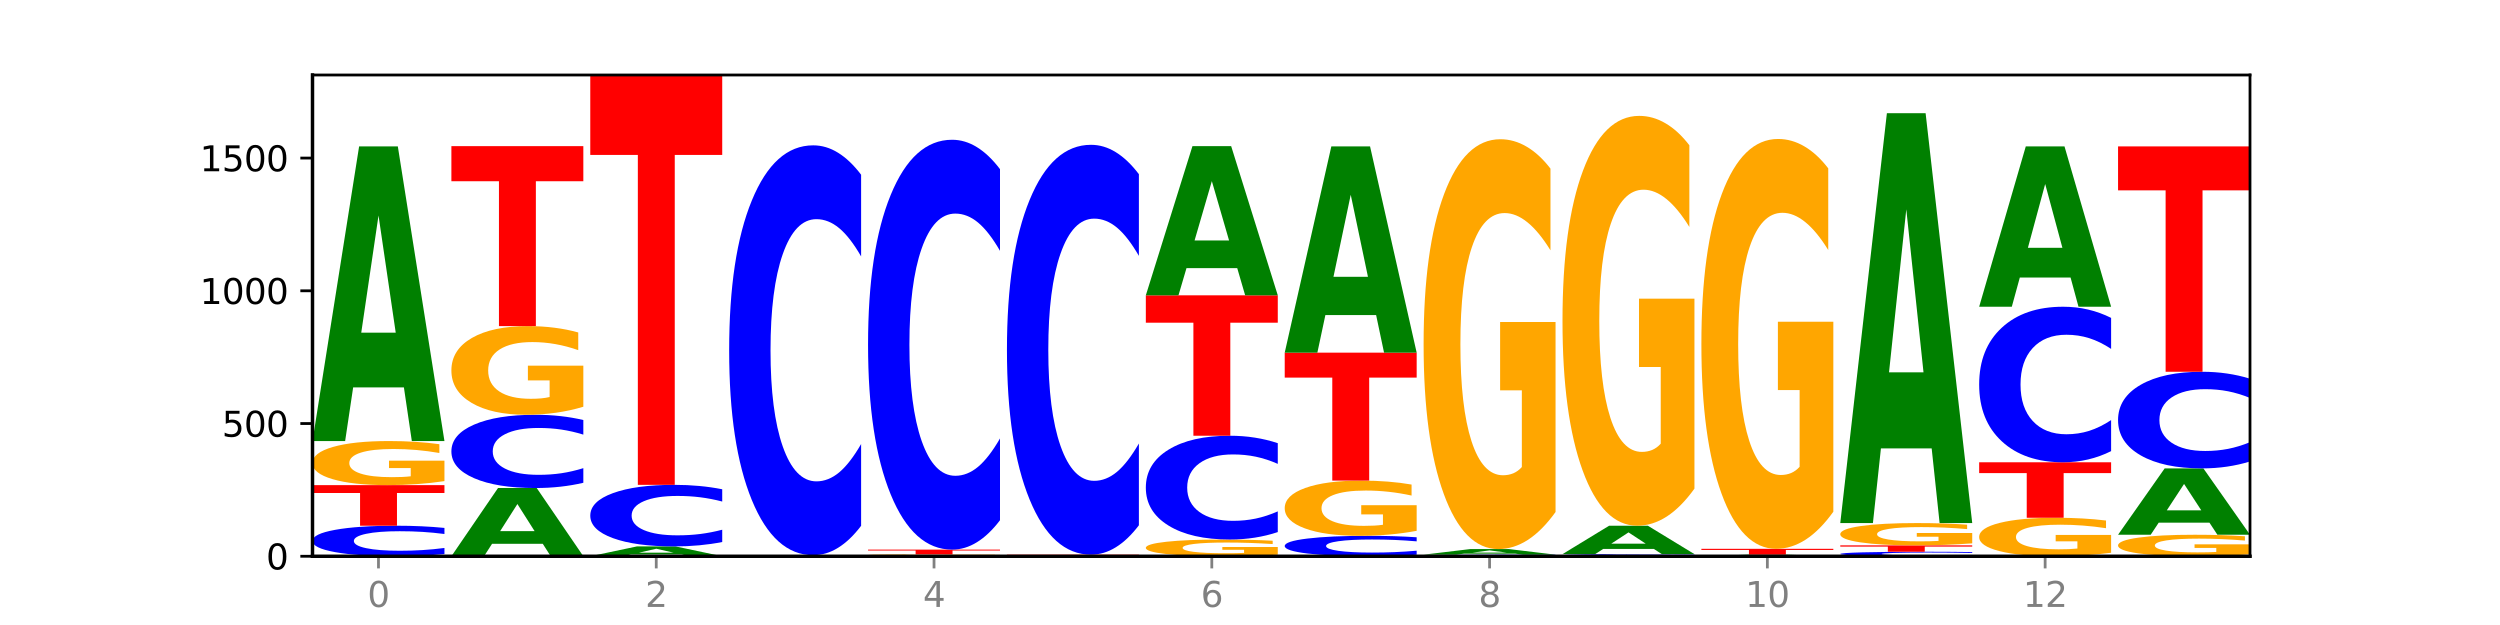 <?xml version="1.0" encoding="utf-8" standalone="no"?>
<!DOCTYPE svg PUBLIC "-//W3C//DTD SVG 1.1//EN"
  "http://www.w3.org/Graphics/SVG/1.1/DTD/svg11.dtd">
<svg xmlns:xlink="http://www.w3.org/1999/xlink" width="720pt" height="180pt" viewBox="0 0 720 180" xmlns="http://www.w3.org/2000/svg" version="1.1">
 <defs>
  <style type="text/css">*{stroke-linejoin: round; stroke-linecap: butt}</style>
 </defs>
 <g id="figure_1">
  <g id="patch_1">
   <path d="M 0 180 
L 720 180 
L 720 0 
L 0 0 
z
" style="fill: #ffffff"/>
  </g>
  <g id="axes_1">
   <g id="patch_2">
    <path d="M 90 160.2 
L 648 160.2 
L 648 21.6 
L 90 21.6 
z
" style="fill: #ffffff"/>
   </g>
   <g id="line2d_1">
    <path d="M 90 160.2 
L 648 160.2 
" clip-path="url(#p2307a5773b)" style="fill: none; stroke: #000000; stroke-width: 0.5; stroke-linecap: square"/>
   </g>
   <g id="patch_3">
    <path d="M 128 159.57 
Q 124.821 159.882 121.384 160.04 
Q 117.947 160.2 114.204 160.2 
Q 103.04 160.2 96.52 159.016 
Q 90 157.832 90 155.807 
Q 90 153.775 96.52 152.593 
Q 103.04 151.408 114.204 151.408 
Q 117.947 151.408 121.384 151.568 
Q 124.821 151.726 128 152.039 
L 128 153.791 
Q 124.793 153.377 121.681 153.185 
Q 118.569 152.992 115.132 152.992 
Q 108.966 152.992 105.434 153.742 
Q 101.91 154.49 101.91 155.807 
Q 101.91 157.118 105.434 157.868 
Q 108.966 158.616 115.132 158.616 
Q 118.569 158.616 121.681 158.424 
Q 124.793 158.23 128 157.816 
L 128 159.57 
z
" clip-path="url(#p2307a5773b)" style="fill: #0000ff"/>
   </g>
   <g id="patch_4">
    <path d="M 90 139.712 
L 128 139.712 
L 128 141.993 
L 114.329 141.993 
L 114.329 151.408 
L 103.698 151.408 
L 103.698 141.993 
L 90 141.993 
L 90 139.712 
z
" clip-path="url(#p2307a5773b)" style="fill: #ff0000"/>
   </g>
   <g id="patch_5">
    <path d="M 128 138.564 
Q 124.168 139.138 120.046 139.426 
Q 115.924 139.712 111.529 139.712 
Q 101.599 139.712 95.8 138.003 
Q 90 136.294 90 133.371 
Q 90 130.414 95.902 128.718 
Q 101.812 127.022 112.091 127.022 
Q 116.052 127.022 119.68 127.252 
Q 123.316 127.48 126.535 127.931 
L 126.535 130.461 
Q 123.214 129.882 119.926 129.596 
Q 116.639 129.308 113.335 129.308 
Q 107.22 129.308 103.907 130.361 
Q 100.594 131.413 100.594 133.371 
Q 100.594 135.311 103.788 136.37 
Q 106.982 137.426 112.858 137.426 
Q 114.459 137.426 115.83 137.366 
Q 117.201 137.303 118.291 137.172 
L 118.291 134.797 
L 112.032 134.797 
L 112.032 132.681 
L 128 132.681 
L 128 138.564 
z
" clip-path="url(#p2307a5773b)" style="fill: #ffa600"/>
   </g>
   <g id="patch_6">
    <path d="M 116.323 111.563 
L 101.708 111.563 
L 99.401 127.022 
L 90 127.022 
L 103.425 42.164 
L 114.575 42.164 
L 128 127.022 
L 118.607 127.022 
L 116.323 111.563 
z
M 104.039 95.814 
L 113.969 95.814 
L 109.012 62.06 
L 104.039 95.814 
z
" clip-path="url(#p2307a5773b)" style="fill: #008000"/>
   </g>
   <g id="patch_7">
    <path d="M 156.323 156.621 
L 141.708 156.621 
L 139.401 160.2 
L 130 160.2 
L 143.425 140.553 
L 154.575 140.553 
L 168 160.2 
L 158.607 160.2 
L 156.323 156.621 
z
M 144.039 152.974 
L 153.969 152.974 
L 149.012 145.159 
L 144.039 152.974 
z
" clip-path="url(#p2307a5773b)" style="fill: #008000"/>
   </g>
   <g id="patch_8">
    <path d="M 168 139.04 
Q 164.821 139.79 161.384 140.169 
Q 157.947 140.553 154.204 140.553 
Q 143.04 140.553 136.52 137.711 
Q 130 134.869 130 130.01 
Q 130 125.132 136.52 122.295 
Q 143.04 119.453 154.204 119.453 
Q 157.947 119.453 161.384 119.837 
Q 164.821 120.216 168 120.966 
L 168 125.172 
Q 164.793 124.178 161.681 123.716 
Q 158.569 123.254 155.132 123.254 
Q 148.966 123.254 145.434 125.054 
Q 141.91 126.85 141.91 130.01 
Q 141.91 133.156 145.434 134.957 
Q 148.966 136.752 155.132 136.752 
Q 158.569 136.752 161.681 136.29 
Q 164.793 135.824 168 134.83 
L 168 139.04 
z
" clip-path="url(#p2307a5773b)" style="fill: #0000ff"/>
   </g>
   <g id="patch_9">
    <path d="M 168 117.143 
Q 164.168 118.298 160.046 118.878 
Q 155.924 119.453 151.529 119.453 
Q 141.599 119.453 135.8 116.014 
Q 130 112.575 130 106.694 
Q 130 100.745 135.902 97.332 
Q 141.812 93.92 152.091 93.92 
Q 156.052 93.92 159.68 94.384 
Q 163.316 94.843 166.535 95.75 
L 166.535 100.84 
Q 163.214 99.674 159.926 99.099 
Q 156.639 98.519 153.335 98.519 
Q 147.22 98.519 143.907 100.639 
Q 140.594 102.754 140.594 106.694 
Q 140.594 110.597 143.788 112.728 
Q 146.982 114.854 152.858 114.854 
Q 154.459 114.854 155.83 114.733 
Q 157.201 114.606 158.291 114.342 
L 158.291 109.564 
L 152.032 109.564 
L 152.032 105.307 
L 168 105.307 
L 168 117.143 
z
" clip-path="url(#p2307a5773b)" style="fill: #ffa600"/>
   </g>
   <g id="patch_10">
    <path d="M 130 42.088 
L 168 42.088 
L 168 52.197 
L 154.329 52.197 
L 154.329 93.92 
L 143.698 93.92 
L 143.698 52.197 
L 130 52.197 
L 130 42.088 
z
" clip-path="url(#p2307a5773b)" style="fill: #ff0000"/>
   </g>
   <g id="patch_11">
    <path d="M 196.323 159.685 
L 181.708 159.685 
L 179.401 160.2 
L 170 160.2 
L 183.425 157.371 
L 194.575 157.371 
L 208 160.2 
L 198.607 160.2 
L 196.323 159.685 
z
M 184.039 159.16 
L 193.969 159.16 
L 189.012 158.035 
L 184.039 159.16 
z
" clip-path="url(#p2307a5773b)" style="fill: #008000"/>
   </g>
   <g id="patch_12">
    <path d="M 208 156.1 
Q 204.821 156.73 201.384 157.049 
Q 197.947 157.371 194.204 157.371 
Q 183.04 157.371 176.52 154.983 
Q 170 152.594 170 148.509 
Q 170 144.409 176.52 142.024 
Q 183.04 139.636 194.204 139.636 
Q 197.947 139.636 201.384 139.958 
Q 204.821 140.277 208 140.907 
L 208 144.442 
Q 204.793 143.607 201.681 143.219 
Q 198.569 142.83 195.132 142.83 
Q 188.966 142.83 185.434 144.343 
Q 181.91 145.853 181.91 148.509 
Q 181.91 151.154 185.434 152.667 
Q 188.966 154.177 195.132 154.177 
Q 198.569 154.177 201.681 153.788 
Q 204.793 153.396 208 152.561 
L 208 156.1 
z
" clip-path="url(#p2307a5773b)" style="fill: #0000ff"/>
   </g>
   <g id="patch_13">
    <path d="M 170 21.6 
L 208 21.6 
L 208 44.62 
L 194.329 44.62 
L 194.329 139.636 
L 183.698 139.636 
L 183.698 44.62 
L 170 44.62 
L 170 21.6 
z
" clip-path="url(#p2307a5773b)" style="fill: #ff0000"/>
   </g>
   <g id="patch_14">
    <path d="M 210 160.124 
L 248 160.124 
L 248 160.138 
L 234.329 160.138 
L 234.329 160.2 
L 223.698 160.2 
L 223.698 160.138 
L 210 160.138 
L 210 160.124 
z
" clip-path="url(#p2307a5773b)" style="fill: #ff0000"/>
   </g>
   <g id="patch_15">
    <path d="M 248 160.103 
Q 244.168 160.113 240.046 160.118 
Q 235.924 160.124 231.529 160.124 
Q 221.599 160.124 215.8 160.093 
Q 210 160.062 210 160.009 
Q 210 159.956 215.902 159.925 
Q 221.812 159.894 232.091 159.894 
Q 236.052 159.894 239.68 159.898 
Q 243.316 159.902 246.535 159.911 
L 246.535 159.956 
Q 243.214 159.946 239.926 159.941 
Q 236.639 159.936 233.335 159.936 
Q 227.22 159.936 223.907 159.955 
Q 220.594 159.974 220.594 160.009 
Q 220.594 160.044 223.788 160.063 
Q 226.982 160.082 232.858 160.082 
Q 234.459 160.082 235.83 160.081 
Q 237.201 160.08 238.291 160.078 
L 238.291 160.035 
L 232.032 160.035 
L 232.032 159.996 
L 248 159.996 
L 248 160.103 
z
" clip-path="url(#p2307a5773b)" style="fill: #ffa600"/>
   </g>
   <g id="patch_16">
    <path d="M 248 151.433 
Q 244.821 155.627 241.384 157.749 
Q 237.947 159.894 234.204 159.894 
Q 223.04 159.894 216.52 143.997 
Q 210 128.099 210 100.913 
Q 210 73.629 216.52 57.756 
Q 223.04 41.859 234.204 41.859 
Q 237.947 41.859 241.384 44.004 
Q 244.821 46.126 248 50.319 
L 248 73.848 
Q 244.793 68.289 241.681 65.705 
Q 238.569 63.12 235.132 63.12 
Q 228.966 63.12 225.434 73.19 
Q 221.91 83.236 221.91 100.913 
Q 221.91 118.517 225.434 128.587 
Q 228.966 138.633 235.132 138.633 
Q 238.569 138.633 241.681 136.048 
Q 244.793 133.439 248 127.88 
L 248 151.433 
z
" clip-path="url(#p2307a5773b)" style="fill: #0000ff"/>
   </g>
   <g id="patch_17">
    <path d="M 276.323 160.158 
L 261.708 160.158 
L 259.401 160.2 
L 250 160.2 
L 263.425 159.971 
L 274.575 159.971 
L 288 160.2 
L 278.607 160.2 
L 276.323 160.158 
z
M 264.039 160.116 
L 273.969 160.116 
L 269.012 160.024 
L 264.039 160.116 
z
" clip-path="url(#p2307a5773b)" style="fill: #008000"/>
   </g>
   <g id="patch_18">
    <path d="M 288 159.943 
Q 284.168 159.957 280.046 159.964 
Q 275.924 159.971 271.529 159.971 
Q 261.599 159.971 255.8 159.929 
Q 250 159.888 250 159.818 
Q 250 159.747 255.902 159.706 
Q 261.812 159.665 272.091 159.665 
Q 276.052 159.665 279.68 159.67 
Q 283.316 159.676 286.535 159.687 
L 286.535 159.748 
Q 283.214 159.734 279.926 159.727 
Q 276.639 159.72 273.335 159.72 
Q 267.22 159.72 263.907 159.745 
Q 260.594 159.771 260.594 159.818 
Q 260.594 159.865 263.788 159.89 
Q 266.982 159.916 272.858 159.916 
Q 274.459 159.916 275.83 159.914 
Q 277.201 159.913 278.291 159.909 
L 278.291 159.852 
L 272.032 159.852 
L 272.032 159.801 
L 288 159.801 
L 288 159.943 
z
" clip-path="url(#p2307a5773b)" style="fill: #ffa600"/>
   </g>
   <g id="patch_19">
    <path d="M 250 158.289 
L 288 158.289 
L 288 158.557 
L 274.329 158.557 
L 274.329 159.665 
L 263.698 159.665 
L 263.698 158.557 
L 250 158.557 
L 250 158.289 
z
" clip-path="url(#p2307a5773b)" style="fill: #ff0000"/>
   </g>
   <g id="patch_20">
    <path d="M 288 149.828 
Q 284.821 154.022 281.384 156.143 
Q 277.947 158.289 274.204 158.289 
Q 263.04 158.289 256.52 142.391 
Q 250 126.494 250 99.308 
Q 250 72.024 256.52 56.151 
Q 263.04 40.253 274.204 40.253 
Q 277.947 40.253 281.384 42.399 
Q 284.821 44.52 288 48.714 
L 288 72.243 
Q 284.793 66.684 281.681 64.099 
Q 278.569 61.515 275.132 61.515 
Q 268.966 61.515 265.434 71.585 
Q 261.91 81.63 261.91 99.308 
Q 261.91 116.912 265.434 126.982 
Q 268.966 137.027 275.132 137.027 
Q 278.569 137.027 281.681 134.443 
Q 284.793 131.834 288 126.275 
L 288 149.828 
z
" clip-path="url(#p2307a5773b)" style="fill: #0000ff"/>
   </g>
   <g id="patch_21">
    <path d="M 290 159.741 
L 328 159.741 
L 328 159.831 
L 314.329 159.831 
L 314.329 160.2 
L 303.698 160.2 
L 303.698 159.831 
L 290 159.831 
L 290 159.741 
z
" clip-path="url(#p2307a5773b)" style="fill: #ff0000"/>
   </g>
   <g id="patch_22">
    <path d="M 328 151.281 
Q 324.821 155.474 321.384 157.596 
Q 317.947 159.741 314.204 159.741 
Q 303.04 159.741 296.52 143.844 
Q 290 127.947 290 100.76 
Q 290 73.476 296.52 57.603 
Q 303.04 41.706 314.204 41.706 
Q 317.947 41.706 321.384 43.851 
Q 324.821 45.973 328 50.167 
L 328 73.696 
Q 324.793 68.136 321.681 65.552 
Q 318.569 62.967 315.132 62.967 
Q 308.966 62.967 305.434 73.037 
Q 301.91 83.083 301.91 100.76 
Q 301.91 118.364 305.434 128.434 
Q 308.966 138.48 315.132 138.48 
Q 318.569 138.48 321.681 135.895 
Q 324.793 133.286 328 127.727 
L 328 151.281 
z
" clip-path="url(#p2307a5773b)" style="fill: #0000ff"/>
   </g>
   <g id="patch_23">
    <path d="M 368 159.764 
Q 364.168 159.982 360.046 160.092 
Q 355.924 160.2 351.529 160.2 
Q 341.599 160.2 335.8 159.551 
Q 330 158.903 330 157.793 
Q 330 156.671 335.902 156.027 
Q 341.812 155.384 352.091 155.384 
Q 356.052 155.384 359.68 155.471 
Q 363.316 155.558 366.535 155.729 
L 366.535 156.689 
Q 363.214 156.469 359.926 156.361 
Q 356.639 156.251 353.335 156.251 
Q 347.22 156.251 343.907 156.651 
Q 340.594 157.05 340.594 157.793 
Q 340.594 158.53 343.788 158.932 
Q 346.982 159.332 352.858 159.332 
Q 354.459 159.332 355.83 159.31 
Q 357.201 159.286 358.291 159.236 
L 358.291 158.335 
L 352.032 158.335 
L 352.032 157.532 
L 368 157.532 
L 368 159.764 
z
" clip-path="url(#p2307a5773b)" style="fill: #ffa600"/>
   </g>
   <g id="patch_24">
    <path d="M 368 153.241 
Q 364.821 154.303 361.384 154.84 
Q 357.947 155.384 354.204 155.384 
Q 343.04 155.384 336.52 151.358 
Q 330 147.332 330 140.447 
Q 330 133.538 336.52 129.518 
Q 343.04 125.493 354.204 125.493 
Q 357.947 125.493 361.384 126.036 
Q 364.821 126.573 368 127.635 
L 368 133.594 
Q 364.793 132.186 361.681 131.531 
Q 358.569 130.877 355.132 130.877 
Q 348.966 130.877 345.434 133.427 
Q 341.91 135.971 341.91 140.447 
Q 341.91 144.906 345.434 147.456 
Q 348.966 150 355.132 150 
Q 358.569 150 361.681 149.345 
Q 364.793 148.684 368 147.277 
L 368 153.241 
z
" clip-path="url(#p2307a5773b)" style="fill: #0000ff"/>
   </g>
   <g id="patch_25">
    <path d="M 330 85.052 
L 368 85.052 
L 368 92.939 
L 354.329 92.939 
L 354.329 125.493 
L 343.698 125.493 
L 343.698 92.939 
L 330 92.939 
L 330 85.052 
z
" clip-path="url(#p2307a5773b)" style="fill: #ff0000"/>
   </g>
   <g id="patch_26">
    <path d="M 356.323 77.225 
L 341.708 77.225 
L 339.401 85.052 
L 330 85.052 
L 343.425 42.088 
L 354.575 42.088 
L 368 85.052 
L 358.607 85.052 
L 356.323 77.225 
z
M 344.039 69.251 
L 353.969 69.251 
L 349.012 52.161 
L 344.039 69.251 
z
" clip-path="url(#p2307a5773b)" style="fill: #008000"/>
   </g>
   <g id="patch_27">
    <path d="M 408 159.778 
Q 404.821 159.987 401.384 160.093 
Q 397.947 160.2 394.204 160.2 
Q 383.04 160.2 376.52 159.407 
Q 370 158.614 370 157.259 
Q 370 155.898 376.52 155.106 
Q 383.04 154.314 394.204 154.314 
Q 397.947 154.314 401.384 154.421 
Q 404.821 154.526 408 154.735 
L 408 155.909 
Q 404.793 155.632 401.681 155.503 
Q 398.569 155.374 395.132 155.374 
Q 388.966 155.374 385.434 155.876 
Q 381.91 156.377 381.91 157.259 
Q 381.91 158.137 385.434 158.639 
Q 388.966 159.14 395.132 159.14 
Q 398.569 159.14 401.681 159.011 
Q 404.793 158.881 408 158.603 
L 408 159.778 
z
" clip-path="url(#p2307a5773b)" style="fill: #0000ff"/>
   </g>
   <g id="patch_28">
    <path d="M 408 152.875 
Q 404.168 153.594 400.046 153.955 
Q 395.924 154.314 391.529 154.314 
Q 381.599 154.314 375.8 152.172 
Q 370 150.03 370 146.368 
Q 370 142.663 375.902 140.538 
Q 381.812 138.412 392.091 138.412 
Q 396.052 138.412 399.68 138.701 
Q 403.316 138.987 406.535 139.552 
L 406.535 142.722 
Q 403.214 141.996 399.926 141.638 
Q 396.639 141.277 393.335 141.277 
Q 387.22 141.277 383.907 142.597 
Q 380.594 143.914 380.594 146.368 
Q 380.594 148.799 383.788 150.126 
Q 386.982 151.449 392.858 151.449 
Q 394.459 151.449 395.83 151.374 
Q 397.201 151.295 398.291 151.131 
L 398.291 148.155 
L 392.032 148.155 
L 392.032 145.504 
L 408 145.504 
L 408 152.875 
z
" clip-path="url(#p2307a5773b)" style="fill: #ffa600"/>
   </g>
   <g id="patch_29">
    <path d="M 370 101.564 
L 408 101.564 
L 408 108.751 
L 394.329 108.751 
L 394.329 138.412 
L 383.698 138.412 
L 383.698 108.751 
L 370 108.751 
L 370 101.564 
z
" clip-path="url(#p2307a5773b)" style="fill: #ff0000"/>
   </g>
   <g id="patch_30">
    <path d="M 396.323 90.744 
L 381.708 90.744 
L 379.401 101.564 
L 370 101.564 
L 383.425 42.164 
L 394.575 42.164 
L 408 101.564 
L 398.607 101.564 
L 396.323 90.744 
z
M 384.039 79.719 
L 393.969 79.719 
L 389.012 56.092 
L 384.039 79.719 
z
" clip-path="url(#p2307a5773b)" style="fill: #008000"/>
   </g>
   <g id="patch_31">
    <path d="M 448 160.167 
Q 444.821 160.183 441.384 160.192 
Q 437.947 160.2 434.204 160.2 
Q 423.04 160.2 416.52 160.138 
Q 410 160.076 410 159.971 
Q 410 159.865 416.52 159.803 
Q 423.04 159.741 434.204 159.741 
Q 437.947 159.741 441.384 159.75 
Q 444.821 159.758 448 159.774 
L 448 159.866 
Q 444.793 159.844 441.681 159.834 
Q 438.569 159.824 435.132 159.824 
Q 428.966 159.824 425.434 159.863 
Q 421.91 159.902 421.91 159.971 
Q 421.91 160.039 425.434 160.078 
Q 428.966 160.117 435.132 160.117 
Q 438.569 160.117 441.681 160.107 
Q 444.793 160.097 448 160.076 
L 448 160.167 
z
" clip-path="url(#p2307a5773b)" style="fill: #0000ff"/>
   </g>
   <g id="patch_32">
    <path d="M 436.323 159.449 
L 421.708 159.449 
L 419.401 159.741 
L 410 159.741 
L 423.425 158.136 
L 434.575 158.136 
L 448 159.741 
L 438.607 159.741 
L 436.323 159.449 
z
M 424.039 159.151 
L 433.969 159.151 
L 429.012 158.512 
L 424.039 159.151 
z
" clip-path="url(#p2307a5773b)" style="fill: #008000"/>
   </g>
   <g id="patch_33">
    <path d="M 448 147.456 
Q 444.168 152.796 440.046 155.478 
Q 435.924 158.136 431.529 158.136 
Q 421.599 158.136 415.8 142.239 
Q 410 126.341 410 99.155 
Q 410 71.651 415.902 55.876 
Q 421.812 40.1 432.091 40.1 
Q 436.052 40.1 439.68 42.246 
Q 443.316 44.367 446.535 48.561 
L 446.535 72.09 
Q 443.214 66.702 439.926 64.044 
Q 436.639 61.362 433.335 61.362 
Q 427.22 61.362 423.907 71.164 
Q 420.594 80.941 420.594 99.155 
Q 420.594 117.198 423.788 127.048 
Q 426.982 136.874 432.858 136.874 
Q 434.459 136.874 435.83 136.314 
Q 437.201 135.728 438.291 134.509 
L 438.291 112.419 
L 432.032 112.419 
L 432.032 92.742 
L 448 92.742 
L 448 147.456 
z
" clip-path="url(#p2307a5773b)" style="fill: #ffa600"/>
   </g>
   <g id="patch_34">
    <path d="M 488 160.156 
Q 484.821 160.178 481.384 160.189 
Q 477.947 160.2 474.204 160.2 
Q 463.04 160.2 456.52 160.118 
Q 450 160.035 450 159.894 
Q 450 159.753 456.52 159.671 
Q 463.04 159.588 474.204 159.588 
Q 477.947 159.588 481.384 159.6 
Q 484.821 159.611 488 159.632 
L 488 159.754 
Q 484.793 159.725 481.681 159.712 
Q 478.569 159.699 475.132 159.699 
Q 468.966 159.699 465.434 159.751 
Q 461.91 159.803 461.91 159.894 
Q 461.91 159.986 465.434 160.038 
Q 468.966 160.09 475.132 160.09 
Q 478.569 160.09 481.681 160.076 
Q 484.793 160.063 488 160.034 
L 488 160.156 
z
" clip-path="url(#p2307a5773b)" style="fill: #0000ff"/>
   </g>
   <g id="patch_35">
    <path d="M 476.323 158.098 
L 461.708 158.098 
L 459.401 159.588 
L 450 159.588 
L 463.425 151.408 
L 474.575 151.408 
L 488 159.588 
L 478.607 159.588 
L 476.323 158.098 
z
M 464.039 156.58 
L 473.969 156.58 
L 469.012 153.326 
L 464.039 156.58 
z
" clip-path="url(#p2307a5773b)" style="fill: #008000"/>
   </g>
   <g id="patch_36">
    <path d="M 488 140.729 
Q 484.168 146.069 480.046 148.751 
Q 475.924 151.408 471.529 151.408 
Q 461.599 151.408 455.8 135.511 
Q 450 119.614 450 92.427 
Q 450 64.924 455.902 49.148 
Q 461.812 33.373 472.091 33.373 
Q 476.052 33.373 479.68 35.519 
Q 483.316 37.64 486.535 41.834 
L 486.535 65.363 
Q 483.214 59.974 479.926 57.317 
Q 476.639 54.634 473.335 54.634 
Q 467.22 54.634 463.907 64.436 
Q 460.594 74.214 460.594 92.427 
Q 460.594 110.47 463.788 120.321 
Q 466.982 130.147 472.858 130.147 
Q 474.459 130.147 475.83 129.586 
Q 477.201 129.001 478.291 127.782 
L 478.291 105.691 
L 472.032 105.691 
L 472.032 86.015 
L 488 86.015 
L 488 140.729 
z
" clip-path="url(#p2307a5773b)" style="fill: #ffa600"/>
   </g>
   <g id="patch_37">
    <path d="M 516.323 160.116 
L 501.708 160.116 
L 499.401 160.2 
L 490 160.2 
L 503.425 159.741 
L 514.575 159.741 
L 528 160.2 
L 518.607 160.2 
L 516.323 160.116 
z
M 504.039 160.031 
L 513.969 160.031 
L 509.012 159.849 
L 504.039 160.031 
z
" clip-path="url(#p2307a5773b)" style="fill: #008000"/>
   </g>
   <g id="patch_38">
    <path d="M 490 158.059 
L 528 158.059 
L 528 158.387 
L 514.329 158.387 
L 514.329 159.741 
L 503.698 159.741 
L 503.698 158.387 
L 490 158.387 
L 490 158.059 
z
" clip-path="url(#p2307a5773b)" style="fill: #ff0000"/>
   </g>
   <g id="patch_39">
    <path d="M 528 147.38 
Q 524.168 152.72 520.046 155.402 
Q 515.924 158.059 511.529 158.059 
Q 501.599 158.059 495.8 142.162 
Q 490 126.265 490 99.078 
Q 490 71.575 495.902 55.799 
Q 501.812 40.024 512.091 40.024 
Q 516.052 40.024 519.68 42.17 
Q 523.316 44.291 526.535 48.485 
L 526.535 72.014 
Q 523.214 66.625 519.926 63.968 
Q 516.639 61.285 513.335 61.285 
Q 507.22 61.285 503.907 71.087 
Q 500.594 80.865 500.594 99.078 
Q 500.594 117.121 503.788 126.972 
Q 506.982 136.798 512.858 136.798 
Q 514.459 136.798 515.83 136.237 
Q 517.201 135.652 518.291 134.433 
L 518.291 112.342 
L 512.032 112.342 
L 512.032 92.666 
L 528 92.666 
L 528 147.38 
z
" clip-path="url(#p2307a5773b)" style="fill: #ffa600"/>
   </g>
   <g id="patch_40">
    <path d="M 568 160.107 
Q 564.821 160.153 561.384 160.176 
Q 557.947 160.2 554.204 160.2 
Q 543.04 160.2 536.52 160.025 
Q 530 159.85 530 159.551 
Q 530 159.25 536.52 159.075 
Q 543.04 158.9 554.204 158.9 
Q 557.947 158.9 561.384 158.924 
Q 564.821 158.947 568 158.994 
L 568 159.253 
Q 564.793 159.191 561.681 159.163 
Q 558.569 159.134 555.132 159.134 
Q 548.966 159.134 545.434 159.245 
Q 541.91 159.356 541.91 159.551 
Q 541.91 159.744 545.434 159.855 
Q 548.966 159.966 555.132 159.966 
Q 558.569 159.966 561.681 159.937 
Q 564.793 159.909 568 159.848 
L 568 160.107 
z
" clip-path="url(#p2307a5773b)" style="fill: #0000ff"/>
   </g>
   <g id="patch_41">
    <path d="M 530 157.066 
L 568 157.066 
L 568 157.423 
L 554.329 157.423 
L 554.329 158.9 
L 543.698 158.9 
L 543.698 157.423 
L 530 157.423 
L 530 157.066 
z
" clip-path="url(#p2307a5773b)" style="fill: #ff0000"/>
   </g>
   <g id="patch_42">
    <path d="M 568 156.485 
Q 564.168 156.775 560.046 156.921 
Q 555.924 157.066 551.529 157.066 
Q 541.599 157.066 535.8 156.201 
Q 530 155.336 530 153.857 
Q 530 152.361 535.902 151.502 
Q 541.812 150.644 552.091 150.644 
Q 556.052 150.644 559.68 150.761 
Q 563.316 150.876 566.535 151.104 
L 566.535 152.384 
Q 563.214 152.091 559.926 151.947 
Q 556.639 151.801 553.335 151.801 
Q 547.22 151.801 543.907 152.334 
Q 540.594 152.866 540.594 153.857 
Q 540.594 154.838 543.788 155.374 
Q 546.982 155.909 552.858 155.909 
Q 554.459 155.909 555.83 155.878 
Q 557.201 155.847 558.291 155.78 
L 558.291 154.578 
L 552.032 154.578 
L 552.032 153.508 
L 568 153.508 
L 568 156.485 
z
" clip-path="url(#p2307a5773b)" style="fill: #ffa600"/>
   </g>
   <g id="patch_43">
    <path d="M 556.323 129.142 
L 541.708 129.142 
L 539.401 150.644 
L 530 150.644 
L 543.425 32.608 
L 554.575 32.608 
L 568 150.644 
L 558.607 150.644 
L 556.323 129.142 
z
M 544.039 107.234 
L 553.969 107.234 
L 549.012 60.283 
L 544.039 107.234 
z
" clip-path="url(#p2307a5773b)" style="fill: #008000"/>
   </g>
   <g id="patch_44">
    <path d="M 608 159.197 
Q 604.168 159.699 600.046 159.95 
Q 595.924 160.2 591.529 160.2 
Q 581.599 160.2 575.8 158.707 
Q 570 157.214 570 154.661 
Q 570 152.078 575.902 150.597 
Q 581.812 149.115 592.091 149.115 
Q 596.052 149.115 599.68 149.317 
Q 603.316 149.516 606.535 149.91 
L 606.535 152.119 
Q 603.214 151.613 599.926 151.364 
Q 596.639 151.112 593.335 151.112 
Q 587.22 151.112 583.907 152.032 
Q 580.594 152.95 580.594 154.661 
Q 580.594 156.355 583.788 157.28 
Q 586.982 158.203 592.858 158.203 
Q 594.459 158.203 595.83 158.151 
Q 597.201 158.096 598.291 157.981 
L 598.291 155.907 
L 592.032 155.907 
L 592.032 154.059 
L 608 154.059 
L 608 159.197 
z
" clip-path="url(#p2307a5773b)" style="fill: #ffa600"/>
   </g>
   <g id="patch_45">
    <path d="M 570 133.137 
L 608 133.137 
L 608 136.254 
L 594.329 136.254 
L 594.329 149.115 
L 583.698 149.115 
L 583.698 136.254 
L 570 136.254 
L 570 133.137 
z
" clip-path="url(#p2307a5773b)" style="fill: #ff0000"/>
   </g>
   <g id="patch_46">
    <path d="M 608 129.926 
Q 604.821 131.518 601.384 132.323 
Q 597.947 133.137 594.204 133.137 
Q 583.04 133.137 576.52 127.104 
Q 570 121.07 570 110.752 
Q 570 100.397 576.52 94.373 
Q 583.04 88.339 594.204 88.339 
Q 597.947 88.339 601.384 89.153 
Q 604.821 89.958 608 91.55 
L 608 100.48 
Q 604.793 98.37 601.681 97.389 
Q 598.569 96.408 595.132 96.408 
Q 588.966 96.408 585.434 100.23 
Q 581.91 104.043 581.91 110.752 
Q 581.91 117.433 585.434 121.255 
Q 588.966 125.068 595.132 125.068 
Q 598.569 125.068 601.681 124.087 
Q 604.793 123.097 608 120.987 
L 608 129.926 
z
" clip-path="url(#p2307a5773b)" style="fill: #0000ff"/>
   </g>
   <g id="patch_47">
    <path d="M 596.323 79.927 
L 581.708 79.927 
L 579.401 88.339 
L 570 88.339 
L 583.425 42.164 
L 594.575 42.164 
L 608 88.339 
L 598.607 88.339 
L 596.323 79.927 
z
M 584.039 71.358 
L 593.969 71.358 
L 589.012 52.991 
L 584.039 71.358 
z
" clip-path="url(#p2307a5773b)" style="fill: #008000"/>
   </g>
   <g id="patch_48">
    <path d="M 648 159.64 
Q 644.168 159.92 640.046 160.061 
Q 635.924 160.2 631.529 160.2 
Q 621.599 160.2 615.8 159.366 
Q 610 158.532 610 157.106 
Q 610 155.663 615.902 154.835 
Q 621.812 154.008 632.091 154.008 
Q 636.052 154.008 639.68 154.12 
Q 643.316 154.232 646.535 154.452 
L 646.535 155.686 
Q 643.214 155.403 639.926 155.264 
Q 636.639 155.123 633.335 155.123 
Q 627.22 155.123 623.907 155.637 
Q 620.594 156.15 620.594 157.106 
Q 620.594 158.052 623.788 158.569 
Q 626.982 159.085 632.858 159.085 
Q 634.459 159.085 635.83 159.055 
Q 637.201 159.024 638.291 158.961 
L 638.291 157.802 
L 632.032 157.802 
L 632.032 156.769 
L 648 156.769 
L 648 159.64 
z
" clip-path="url(#p2307a5773b)" style="fill: #ffa600"/>
   </g>
   <g id="patch_49">
    <path d="M 636.323 150.526 
L 621.708 150.526 
L 619.401 154.008 
L 610 154.008 
L 623.425 134.896 
L 634.575 134.896 
L 648 154.008 
L 638.607 154.008 
L 636.323 150.526 
z
M 624.039 146.979 
L 633.969 146.979 
L 629.012 139.377 
L 624.039 146.979 
z
" clip-path="url(#p2307a5773b)" style="fill: #008000"/>
   </g>
   <g id="patch_50">
    <path d="M 648 132.901 
Q 644.821 133.89 641.384 134.39 
Q 637.947 134.896 634.204 134.896 
Q 623.04 134.896 616.52 131.148 
Q 610 127.4 610 120.991 
Q 610 114.559 616.52 110.817 
Q 623.04 107.069 634.204 107.069 
Q 637.947 107.069 641.384 107.575 
Q 644.821 108.075 648 109.063 
L 648 114.61 
Q 644.793 113.3 641.681 112.69 
Q 638.569 112.081 635.132 112.081 
Q 628.966 112.081 625.434 114.455 
Q 621.91 116.823 621.91 120.991 
Q 621.91 125.141 625.434 127.515 
Q 628.966 129.883 635.132 129.883 
Q 638.569 129.883 641.681 129.274 
Q 644.793 128.659 648 127.348 
L 648 132.901 
z
" clip-path="url(#p2307a5773b)" style="fill: #0000ff"/>
   </g>
   <g id="patch_51">
    <path d="M 610 42.164 
L 648 42.164 
L 648 54.823 
L 634.329 54.823 
L 634.329 107.069 
L 623.698 107.069 
L 623.698 54.823 
L 610 54.823 
L 610 42.164 
z
" clip-path="url(#p2307a5773b)" style="fill: #ff0000"/>
   </g>
   <g id="matplotlib.axis_1">
    <g id="xtick_1">
     <g id="line2d_2">
      <defs>
       <path id="m8ad2d3077d" d="M 0 0 
L 0 3.5 
" style="stroke: #808080; stroke-width: 0.8"/>
      </defs>
      <g>
       <use xlink:href="#m8ad2d3077d" x="109" y="160.2" style="fill: #808080; stroke: #808080; stroke-width: 0.8"/>
      </g>
     </g>
     <g id="text_1">
      <!-- 0 -->
      <g style="fill: #808080" transform="translate(105.819 174.798) scale(0.1 -0.1)">
       <defs>
        <path id="DejaVuSans-30" d="M 2034 4250 
Q 1547 4250 1301 3770 
Q 1056 3291 1056 2328 
Q 1056 1369 1301 889 
Q 1547 409 2034 409 
Q 2525 409 2770 889 
Q 3016 1369 3016 2328 
Q 3016 3291 2770 3770 
Q 2525 4250 2034 4250 
z
M 2034 4750 
Q 2819 4750 3233 4129 
Q 3647 3509 3647 2328 
Q 3647 1150 3233 529 
Q 2819 -91 2034 -91 
Q 1250 -91 836 529 
Q 422 1150 422 2328 
Q 422 3509 836 4129 
Q 1250 4750 2034 4750 
z
" transform="scale(0.016)"/>
       </defs>
       <use xlink:href="#DejaVuSans-30"/>
      </g>
     </g>
    </g>
    <g id="xtick_2">
     <g id="line2d_3">
      <g>
       <use xlink:href="#m8ad2d3077d" x="189" y="160.2" style="fill: #808080; stroke: #808080; stroke-width: 0.8"/>
      </g>
     </g>
     <g id="text_2">
      <!-- 2 -->
      <g style="fill: #808080" transform="translate(185.819 174.798) scale(0.1 -0.1)">
       <defs>
        <path id="DejaVuSans-32" d="M 1228 531 
L 3431 531 
L 3431 0 
L 469 0 
L 469 531 
Q 828 903 1448 1529 
Q 2069 2156 2228 2338 
Q 2531 2678 2651 2914 
Q 2772 3150 2772 3378 
Q 2772 3750 2511 3984 
Q 2250 4219 1831 4219 
Q 1534 4219 1204 4116 
Q 875 4013 500 3803 
L 500 4441 
Q 881 4594 1212 4672 
Q 1544 4750 1819 4750 
Q 2544 4750 2975 4387 
Q 3406 4025 3406 3419 
Q 3406 3131 3298 2873 
Q 3191 2616 2906 2266 
Q 2828 2175 2409 1742 
Q 1991 1309 1228 531 
z
" transform="scale(0.016)"/>
       </defs>
       <use xlink:href="#DejaVuSans-32"/>
      </g>
     </g>
    </g>
    <g id="xtick_3">
     <g id="line2d_4">
      <g>
       <use xlink:href="#m8ad2d3077d" x="269" y="160.2" style="fill: #808080; stroke: #808080; stroke-width: 0.8"/>
      </g>
     </g>
     <g id="text_3">
      <!-- 4 -->
      <g style="fill: #808080" transform="translate(265.819 174.798) scale(0.1 -0.1)">
       <defs>
        <path id="DejaVuSans-34" d="M 2419 4116 
L 825 1625 
L 2419 1625 
L 2419 4116 
z
M 2253 4666 
L 3047 4666 
L 3047 1625 
L 3713 1625 
L 3713 1100 
L 3047 1100 
L 3047 0 
L 2419 0 
L 2419 1100 
L 313 1100 
L 313 1709 
L 2253 4666 
z
" transform="scale(0.016)"/>
       </defs>
       <use xlink:href="#DejaVuSans-34"/>
      </g>
     </g>
    </g>
    <g id="xtick_4">
     <g id="line2d_5">
      <g>
       <use xlink:href="#m8ad2d3077d" x="349" y="160.2" style="fill: #808080; stroke: #808080; stroke-width: 0.8"/>
      </g>
     </g>
     <g id="text_4">
      <!-- 6 -->
      <g style="fill: #808080" transform="translate(345.819 174.798) scale(0.1 -0.1)">
       <defs>
        <path id="DejaVuSans-36" d="M 2113 2584 
Q 1688 2584 1439 2293 
Q 1191 2003 1191 1497 
Q 1191 994 1439 701 
Q 1688 409 2113 409 
Q 2538 409 2786 701 
Q 3034 994 3034 1497 
Q 3034 2003 2786 2293 
Q 2538 2584 2113 2584 
z
M 3366 4563 
L 3366 3988 
Q 3128 4100 2886 4159 
Q 2644 4219 2406 4219 
Q 1781 4219 1451 3797 
Q 1122 3375 1075 2522 
Q 1259 2794 1537 2939 
Q 1816 3084 2150 3084 
Q 2853 3084 3261 2657 
Q 3669 2231 3669 1497 
Q 3669 778 3244 343 
Q 2819 -91 2113 -91 
Q 1303 -91 875 529 
Q 447 1150 447 2328 
Q 447 3434 972 4092 
Q 1497 4750 2381 4750 
Q 2619 4750 2861 4703 
Q 3103 4656 3366 4563 
z
" transform="scale(0.016)"/>
       </defs>
       <use xlink:href="#DejaVuSans-36"/>
      </g>
     </g>
    </g>
    <g id="xtick_5">
     <g id="line2d_6">
      <g>
       <use xlink:href="#m8ad2d3077d" x="429" y="160.2" style="fill: #808080; stroke: #808080; stroke-width: 0.8"/>
      </g>
     </g>
     <g id="text_5">
      <!-- 8 -->
      <g style="fill: #808080" transform="translate(425.819 174.798) scale(0.1 -0.1)">
       <defs>
        <path id="DejaVuSans-38" d="M 2034 2216 
Q 1584 2216 1326 1975 
Q 1069 1734 1069 1313 
Q 1069 891 1326 650 
Q 1584 409 2034 409 
Q 2484 409 2743 651 
Q 3003 894 3003 1313 
Q 3003 1734 2745 1975 
Q 2488 2216 2034 2216 
z
M 1403 2484 
Q 997 2584 770 2862 
Q 544 3141 544 3541 
Q 544 4100 942 4425 
Q 1341 4750 2034 4750 
Q 2731 4750 3128 4425 
Q 3525 4100 3525 3541 
Q 3525 3141 3298 2862 
Q 3072 2584 2669 2484 
Q 3125 2378 3379 2068 
Q 3634 1759 3634 1313 
Q 3634 634 3220 271 
Q 2806 -91 2034 -91 
Q 1263 -91 848 271 
Q 434 634 434 1313 
Q 434 1759 690 2068 
Q 947 2378 1403 2484 
z
M 1172 3481 
Q 1172 3119 1398 2916 
Q 1625 2713 2034 2713 
Q 2441 2713 2670 2916 
Q 2900 3119 2900 3481 
Q 2900 3844 2670 4047 
Q 2441 4250 2034 4250 
Q 1625 4250 1398 4047 
Q 1172 3844 1172 3481 
z
" transform="scale(0.016)"/>
       </defs>
       <use xlink:href="#DejaVuSans-38"/>
      </g>
     </g>
    </g>
    <g id="xtick_6">
     <g id="line2d_7">
      <g>
       <use xlink:href="#m8ad2d3077d" x="509" y="160.2" style="fill: #808080; stroke: #808080; stroke-width: 0.8"/>
      </g>
     </g>
     <g id="text_6">
      <!-- 10 -->
      <g style="fill: #808080" transform="translate(502.637 174.798) scale(0.1 -0.1)">
       <defs>
        <path id="DejaVuSans-31" d="M 794 531 
L 1825 531 
L 1825 4091 
L 703 3866 
L 703 4441 
L 1819 4666 
L 2450 4666 
L 2450 531 
L 3481 531 
L 3481 0 
L 794 0 
L 794 531 
z
" transform="scale(0.016)"/>
       </defs>
       <use xlink:href="#DejaVuSans-31"/>
       <use xlink:href="#DejaVuSans-30" x="63.623"/>
      </g>
     </g>
    </g>
    <g id="xtick_7">
     <g id="line2d_8">
      <g>
       <use xlink:href="#m8ad2d3077d" x="589" y="160.2" style="fill: #808080; stroke: #808080; stroke-width: 0.8"/>
      </g>
     </g>
     <g id="text_7">
      <!-- 12 -->
      <g style="fill: #808080" transform="translate(582.638 174.798) scale(0.1 -0.1)">
       <use xlink:href="#DejaVuSans-31"/>
       <use xlink:href="#DejaVuSans-32" x="63.623"/>
      </g>
     </g>
    </g>
   </g>
   <g id="matplotlib.axis_2">
    <g id="ytick_1">
     <g id="line2d_9">
      <defs>
       <path id="m4f2417d64b" d="M 0 0 
L -3.5 0 
" style="stroke: #000000; stroke-width: 0.8"/>
      </defs>
      <g>
       <use xlink:href="#m4f2417d64b" x="90" y="160.2" style="stroke: #000000; stroke-width: 0.8"/>
      </g>
     </g>
     <g id="text_8">
      <!-- 0 -->
      <g transform="translate(76.638 163.999) scale(0.1 -0.1)">
       <use xlink:href="#DejaVuSans-30"/>
      </g>
     </g>
    </g>
    <g id="ytick_2">
     <g id="line2d_10">
      <g>
       <use xlink:href="#m4f2417d64b" x="90" y="121.976" style="stroke: #000000; stroke-width: 0.8"/>
      </g>
     </g>
     <g id="text_9">
      <!-- 500 -->
      <g transform="translate(63.913 125.775) scale(0.1 -0.1)">
       <defs>
        <path id="DejaVuSans-35" d="M 691 4666 
L 3169 4666 
L 3169 4134 
L 1269 4134 
L 1269 2991 
Q 1406 3038 1543 3061 
Q 1681 3084 1819 3084 
Q 2600 3084 3056 2656 
Q 3513 2228 3513 1497 
Q 3513 744 3044 326 
Q 2575 -91 1722 -91 
Q 1428 -91 1123 -41 
Q 819 9 494 109 
L 494 744 
Q 775 591 1075 516 
Q 1375 441 1709 441 
Q 2250 441 2565 725 
Q 2881 1009 2881 1497 
Q 2881 1984 2565 2268 
Q 2250 2553 1709 2553 
Q 1456 2553 1204 2497 
Q 953 2441 691 2322 
L 691 4666 
z
" transform="scale(0.016)"/>
       </defs>
       <use xlink:href="#DejaVuSans-35"/>
       <use xlink:href="#DejaVuSans-30" x="63.623"/>
       <use xlink:href="#DejaVuSans-30" x="127.246"/>
      </g>
     </g>
    </g>
    <g id="ytick_3">
     <g id="line2d_11">
      <g>
       <use xlink:href="#m4f2417d64b" x="90" y="83.752" style="stroke: #000000; stroke-width: 0.8"/>
      </g>
     </g>
     <g id="text_10">
      <!-- 1000 -->
      <g transform="translate(57.55 87.551) scale(0.1 -0.1)">
       <use xlink:href="#DejaVuSans-31"/>
       <use xlink:href="#DejaVuSans-30" x="63.623"/>
       <use xlink:href="#DejaVuSans-30" x="127.246"/>
       <use xlink:href="#DejaVuSans-30" x="190.869"/>
      </g>
     </g>
    </g>
    <g id="ytick_4">
     <g id="line2d_12">
      <g>
       <use xlink:href="#m4f2417d64b" x="90" y="45.528" style="stroke: #000000; stroke-width: 0.8"/>
      </g>
     </g>
     <g id="text_11">
      <!-- 1500 -->
      <g transform="translate(57.55 49.327) scale(0.1 -0.1)">
       <use xlink:href="#DejaVuSans-31"/>
       <use xlink:href="#DejaVuSans-35" x="63.623"/>
       <use xlink:href="#DejaVuSans-30" x="127.246"/>
       <use xlink:href="#DejaVuSans-30" x="190.869"/>
      </g>
     </g>
    </g>
   </g>
   <g id="patch_52">
    <path d="M 90 160.2 
L 90 21.6 
" style="fill: none; stroke: #000000; stroke-linejoin: miter; stroke-linecap: square"/>
   </g>
   <g id="patch_53">
    <path d="M 648 160.2 
L 648 21.6 
" style="fill: none; stroke: #000000; stroke-width: 0.8; stroke-linejoin: miter; stroke-linecap: square"/>
   </g>
   <g id="patch_54">
    <path d="M 90 160.2 
L 648 160.2 
" style="fill: none; stroke: #000000; stroke-linejoin: miter; stroke-linecap: square"/>
   </g>
   <g id="patch_55">
    <path d="M 90 21.6 
L 648 21.6 
" style="fill: none; stroke: #000000; stroke-width: 0.8; stroke-linejoin: miter; stroke-linecap: square"/>
   </g>
  </g>
 </g>
 <defs>
  <clipPath id="p2307a5773b">
   <rect x="90" y="21.6" width="558" height="138.6"/>
  </clipPath>
 </defs>
</svg>
